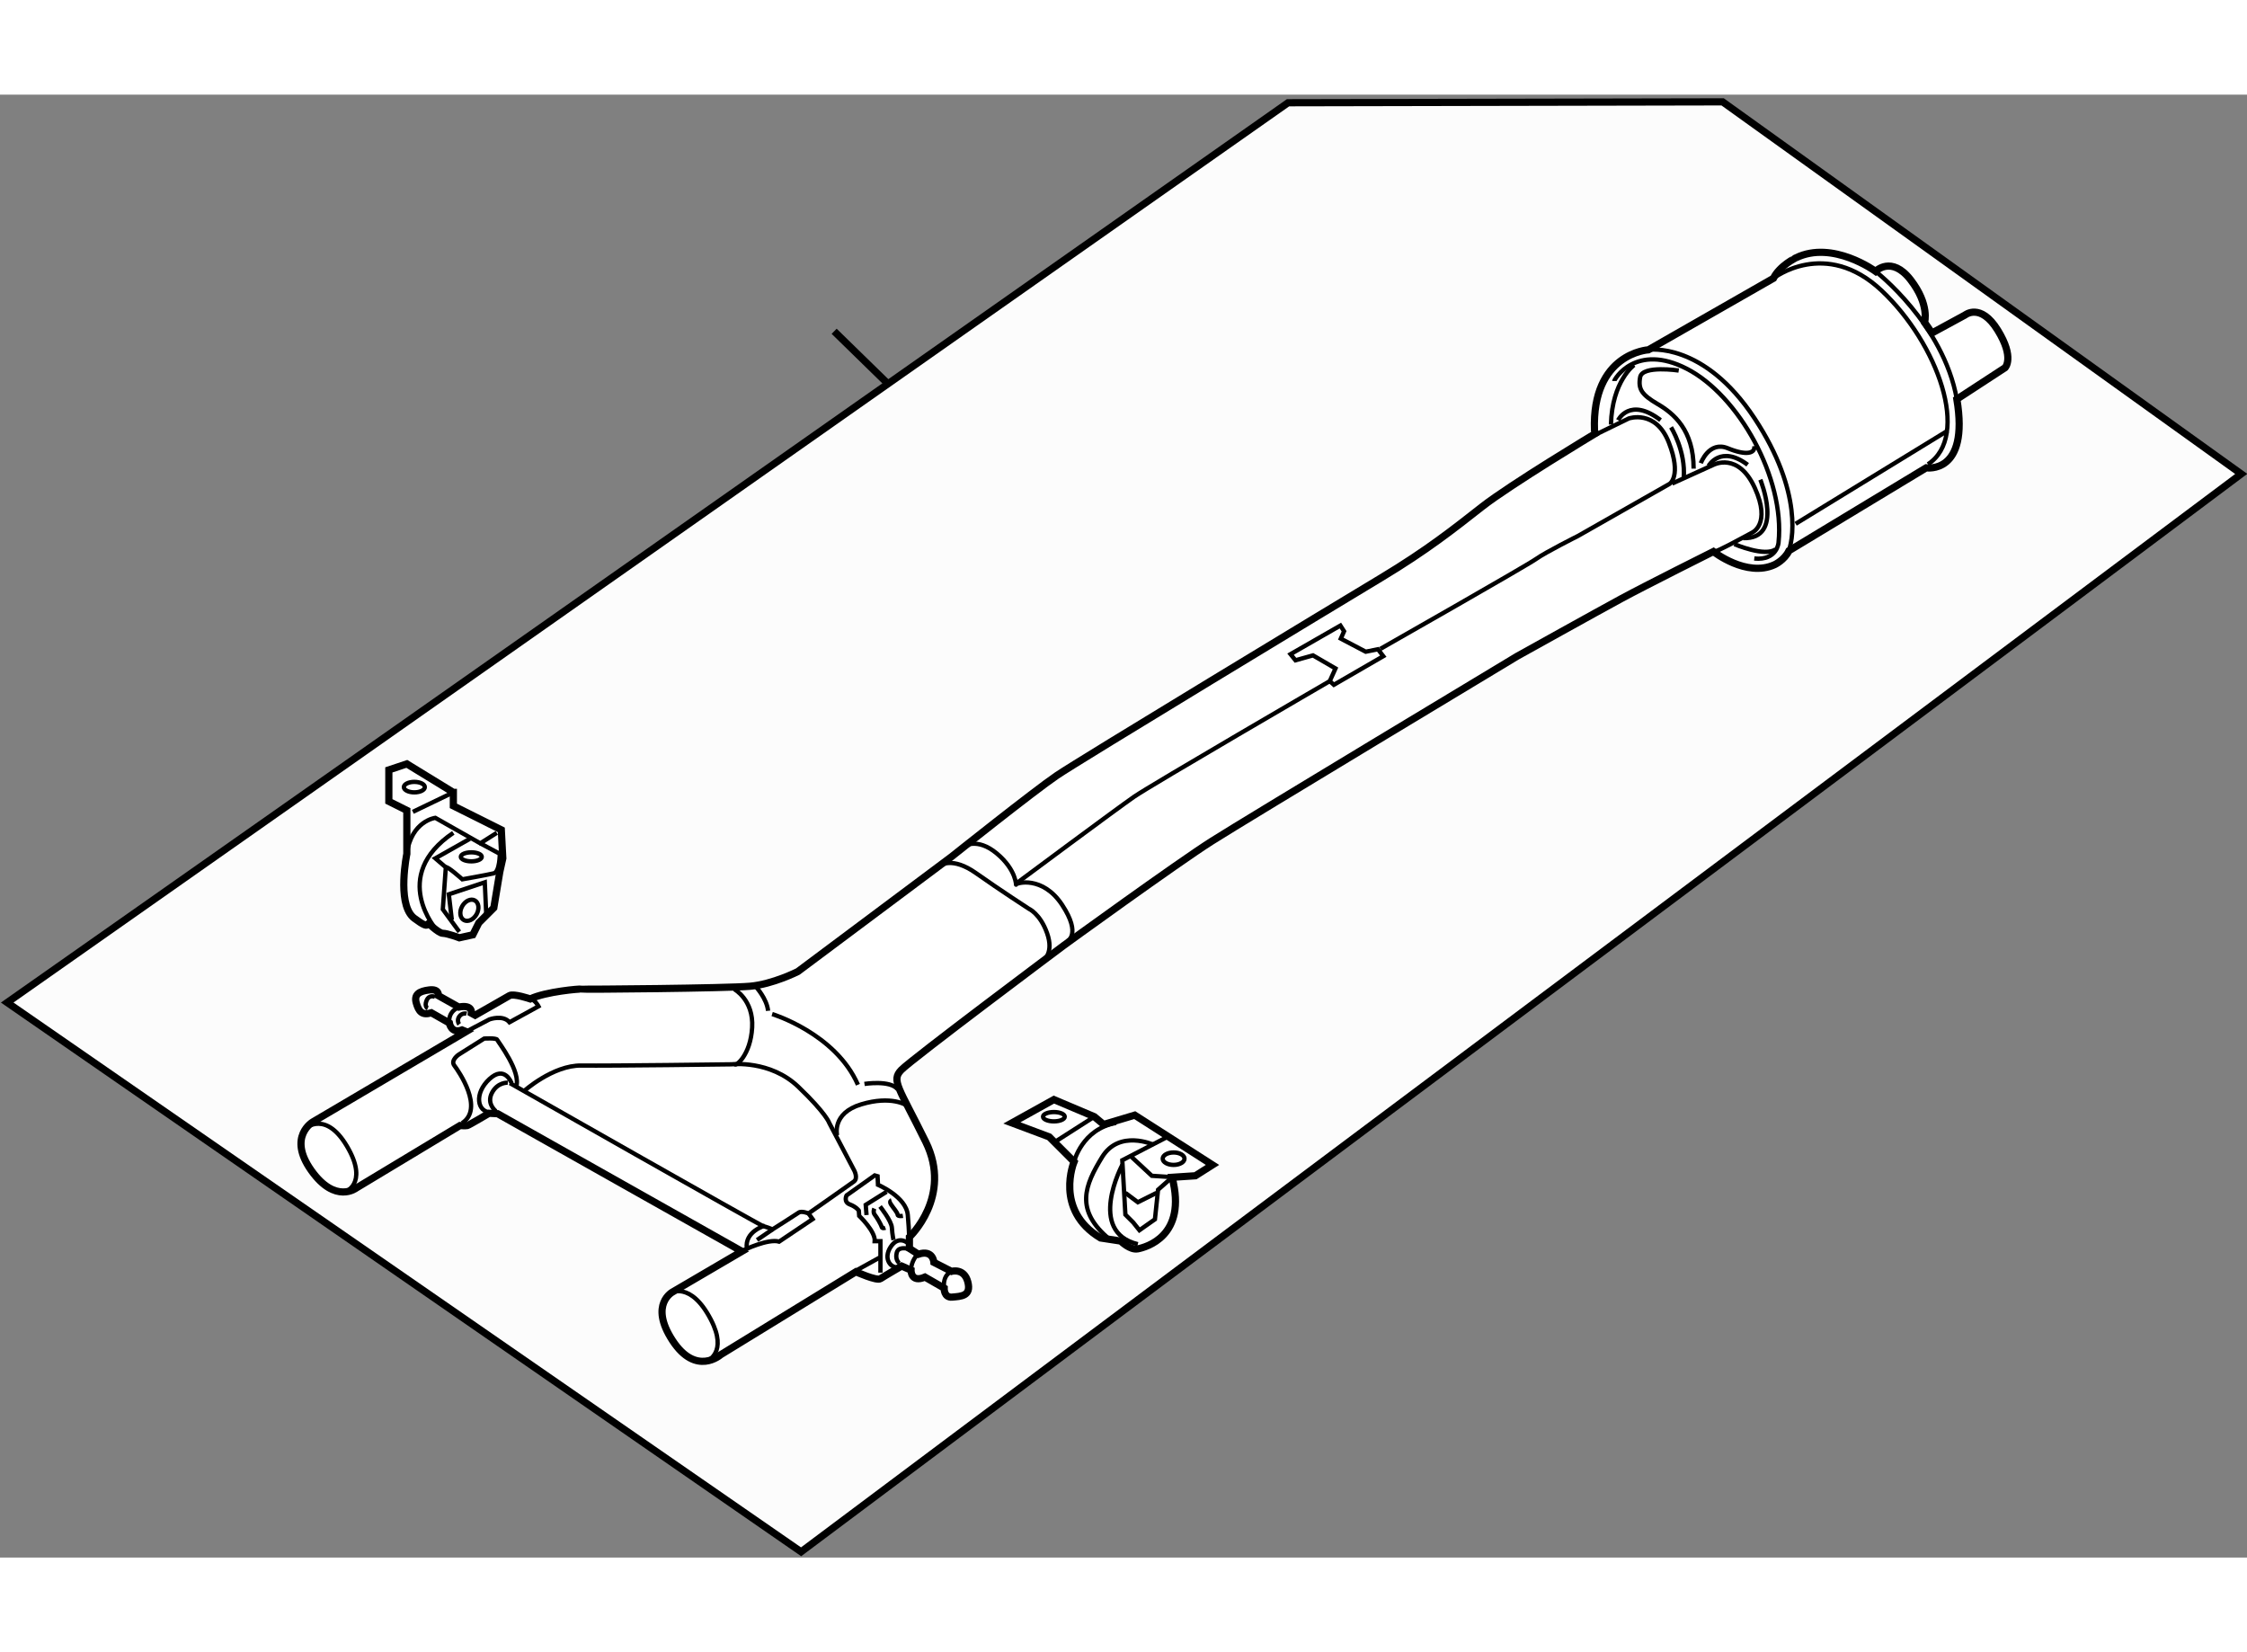 <?xml version="1.0" encoding="utf-8"?>
<!-- Generator: Adobe Illustrator 15.1.0, SVG Export Plug-In . SVG Version: 6.00 Build 0)  -->
<!DOCTYPE svg PUBLIC "-//W3C//DTD SVG 1.1//EN" "http://www.w3.org/Graphics/SVG/1.1/DTD/svg11.dtd">
<svg version="1.1" xmlns="http://www.w3.org/2000/svg" xmlns:xlink="http://www.w3.org/1999/xlink" x="0px" y="0px" width="244.8px"
	 height="180px" viewBox="47.287 1.807 156.137 101.652" enable-background="new 0 0 244.8 180" xml:space="preserve">
	
<rect x="47.287" y="1.807" width="156.137" height="101.652" fill="#808080" stroke="none"/>
	
<g><polygon fill="#FCFCFC" stroke="#000000" stroke-width="0.5" points="203.024,28.161 166.987,2.307 136.79,2.369 47.787,64.893 
				102.953,103.059 		"></polygon><line fill="#FCFCFC" stroke="#000000" stroke-width="0.5" x1="105.249" y1="18.249" x2="108.919" y2="21.832"></line></g><g></g><g><path fill="#FFFFFF" stroke="#000000" stroke-width="0.5" d="M170.517,14.569l-8.687,4.968c0,0-3.945,0.227-3.747,5.592
				l0.057,0.227c0,0-5.904,3.548-7.863,5.081s-3.804,3.009-7.012,4.939s-20.95,12.66-22.54,13.739s-7.324,5.649-7.324,5.649
				l-10.674,7.976c0,0-1.731,0.879-3.321,1.021s-11.638,0.228-11.724,0.199s-2.47,0.17-3.549,0.681c0,0-1.165-0.397-1.448-0.227
				s-2.384,1.362-2.384,1.362l-0.256-0.142c0,0,0.113-0.625-0.88-0.426l-1.419-0.795c0,0,0.085-0.482-0.625-0.397
				s-1.078,0.312-0.908,0.908s0.396,0.88,1.05,0.682l1.249,0.709c0,0,0.115,0.766,0.881,0.482l0.283,0.114l-10.645,6.273
				c0,0-1.788,1.022-0.113,3.378s3.123,1.221,3.123,1.221l7.21-4.343c0,0,0.396,0.028,0.511,0s1.505-0.852,1.505-0.852l0.596,0.028
				l16.976,9.566l-4.797,2.811c0,0-1.675,0.852-0.028,3.378s3.35,0.993,3.35,0.993l9.396-5.762c0,0,1.448,0.652,1.703,0.482
				s1.476-0.881,1.476-0.881l0.653,0.284c0,0-0.028,0.909,0.966,0.483l1.334,0.766c0,0-0.029,0.682,0.567,0.625
				s1.335-0.057,1.079-1.051s-1.136-0.738-1.136-0.738l-1.221-0.624c0,0-0.056-0.909-1.078-0.567l-0.625-0.398v-0.795
				c0,0,3.008-2.81,1.135-6.613s-2.413-4.258-1.703-4.996s11.299-8.657,11.299-8.657s7.863-5.706,10.276-7.239
				s21.233-12.859,21.233-12.859s5.563-3.095,7.238-4.003s6.388-3.265,6.388-3.265s2.3,1.817,4.258,0.909
				c0,0,0.681-0.313,0.993-0.966l9.538-5.763c0,0,3.009,0.482,2.129-4.769l3.35-2.186c0,0,0.682-0.683-0.511-2.612
				s-2.271-1.049-2.271-1.049l-2.299,1.249l-0.511-0.738c0,0,0.368-1.221-0.966-2.952s-2.44-0.596-2.44-0.596
				s-2.981-2.186-5.536-0.937C172.077,13.149,170.943,13.689,170.517,14.569z"></path><path fill="none" stroke="#000000" stroke-width="0.3" d="M177.613,14.086c0,0,4.712,3.632,5.648,8.884"></path><path fill="none" stroke="#000000" stroke-width="0.3" d="M161.83,19.537c0,0,3.838-0.607,7.381,4.769
				c3.385,5.137,2.668,8.687,2.299,9.339"></path><path fill="none" stroke="#000000" stroke-width="0.3" d="M158.14,25.441l2.328-1.135c0,0,1.874-0.653,2.782,1.675
				s0.057,2.867,0.057,2.867l-6.388,3.633c0,0-2.215,1.107-2.896,1.59s-10.815,6.245-10.815,6.245"></path><polygon fill="none" stroke="#000000" stroke-width="0.3" points="140.427,38.698 140.682,39.095 140.455,39.606 142.187,40.515 
				143.038,40.344 143.407,40.827 139.973,42.814 139.688,42.559 140.086,41.678 138.524,40.77 137.304,41.111 136.963,40.685 		"></polygon><path fill="none" stroke="#000000" stroke-width="0.3" d="M139.688,42.559c0,0-12.404,7.21-13.597,8.034s-8.062,5.933-8.062,5.933
				"></path><path fill="none" stroke="#000000" stroke-width="0.3" d="M112.637,55.361c0,0,0.823-0.624,2.47,0.54s3.662,2.47,3.662,2.47
				s0.795,0.341,1.277,1.703s-0.228,1.845-0.228,1.845"></path><path fill="none" stroke="#000000" stroke-width="0.3" d="M114.227,54.055c0,0,0.936-0.682,2.327,0.482s1.334,2.271,1.334,2.158
				s1.846-0.653,3.208,1.419s0.341,2.527,0.341,2.527"></path><path fill="none" stroke="#000000" stroke-width="0.3" d="M99.806,63.792c0,0,0.767,0.823,0.852,1.675"></path><path fill="none" stroke="#000000" stroke-width="0.3" d="M100.941,65.694c0,0,4.399,1.334,5.961,4.911"></path><path fill="none" stroke="#000000" stroke-width="0.3" d="M107.356,70.548c0,0,1.789-0.284,2.3,0.369"></path><path fill="none" stroke="#000000" stroke-width="0.3" d="M105.455,74.125c0,0-0.397-1.533,1.675-2.158s3.18,0.028,3.265,0.17"></path><path fill="none" stroke="#000000" stroke-width="0.3" d="M98.302,63.962c0,0,1.363,0.738,1.249,2.668s-1.136,2.697-1.192,2.555"></path><path fill="none" stroke="#000000" stroke-width="0.3" d="M83.683,71.059c0,0,2.016-1.817,4.003-1.789s10.446-0.085,10.446-0.085
				s2.668-0.312,4.627,1.562s2.157,2.526,2.157,2.526l1.731,3.293c0,0,0.283,0.539-0.028,0.766s-3.15,2.214-3.15,2.214
				s-0.483-0.198-0.682-0.057s-1.816,1.164-1.816,1.164s-0.427-0.17-0.653-0.227s-17.6-9.936-17.6-9.936"></path><path fill="none" stroke="#000000" stroke-width="0.3" d="M83.144,70.775c0.397-1.05-1.249-3.151-1.306-3.293
				s-0.909-0.085-0.909-0.085l-1.76,1.107c0,0-0.595,0.397-0.312,0.766s2.101,2.981,0.539,4.003"></path><path fill="none" stroke="#000000" stroke-width="0.3" d="M79.676,66.914l1.622-0.851c0,0,0.938-0.341,1.392,0.199l2.016-1.107
				c0,0-0.235-0.457-0.572-0.512"></path><path fill="none" stroke="#000000" stroke-width="0.3" d="M79.254,65.183c0,0-0.86,0.253-0.742,1.134"></path><path fill="none" stroke="#000000" stroke-width="0.3" d="M77.522,64.502c0,0-0.413-0.199-0.596,0.255
				c-0.171,0.426,0.085,0.539,0.085,0.539"></path><path fill="none" stroke="#000000" stroke-width="0.3" d="M79.709,65.666c0,0-0.313-0.085-0.512,0.199s0,0.54,0,0.54"></path><path fill="none" stroke="#000000" stroke-width="0.3" d="M82.575,70.463c0,0-0.709-0.056-1.106,0.71s0.284,1.277,0.284,1.277"></path><path fill="none" stroke="#000000" stroke-width="0.3" d="M82.831,70.491c0,0-0.455-1.277-1.533-0.284s-0.879,2.328,0.143,2.328"></path><path fill="none" stroke="#000000" stroke-width="0.3" d="M68.496,73.642c0,0,1.496-1.366,3.037,1.476
				c1.277,2.356-0.228,2.98-0.313,2.896"></path><path fill="none" stroke="#000000" stroke-width="0.3" d="M93.846,85.082c0,0,1.424-0.885,2.839,1.846
				c1.192,2.299-0.255,2.867-0.255,2.867"></path><path fill="none" stroke="#000000" stroke-width="0.3" d="M98.956,82.102c0,0,1.704-0.823,2.47-0.596l2.327-1.562l-0.284-0.397"></path><line fill="none" stroke="#000000" stroke-width="0.3" x1="100.971" y1="80.654" x2="99.893" y2="81.392"></line><path fill="none" stroke="#000000" stroke-width="0.3" d="M100.432,80.398c0,0-1.42,0.397-1.249,1.59"></path><path fill="none" stroke="#000000" stroke-width="0.3" d="M108.466,83.662v-2.186h-0.397c0.057-0.681-1.079-1.76-1.079-1.76
				l-0.028-0.369c0,0-0.17-0.255-0.624-0.426s-0.228-0.625-0.228-0.625l1.959-1.391l0.198,0.057l0.028,0.596
				c0,0,1.958,0.823,2.072,2.101s0.078,1.701,0.11,1.531"></path><line fill="none" stroke="#000000" stroke-width="0.3" x1="108.409" y1="82.612" x2="106.819" y2="83.492"></line><polyline fill="none" stroke="#000000" stroke-width="0.3" points="108.892,78.042 107.443,78.951 107.5,79.66 		"></polyline><path fill="none" stroke="#000000" stroke-width="0.3" d="M111.103,82.385c-0.054-0.057-0.516,0.48-0.512,1.106"></path><path fill="none" stroke="#000000" stroke-width="0.3" d="M113.401,83.576c0,0-0.628,0.227-0.511,1.164"></path><path fill="none" stroke="#000000" stroke-width="0.3" d="M110.367,81.988c-0.113,0-0.653-0.143-0.767,0.283
				s0.086,0.682,0.199,0.738"></path><path fill="none" stroke="#000000" stroke-width="0.3" d="M110.452,81.676c0,0-0.687-0.704-1.277,0.199
				c-0.539,0.822,0.001,1.531,0.625,1.418"></path><path fill="none" stroke="#000000" stroke-width="0.3" d="M108.438,79.064c0,0,0.795,0.994,0.823,1.476s0.113,0.852,0.113,0.852"></path><path fill="none" stroke="#000000" stroke-width="0.3" d="M109.232,78.638c0,0-0.172,0.057-0.029,0.284s0.455,0.568,0.455,0.71
				s0.368,0.085,0.368,0.085"></path><path fill="none" stroke="#000000" stroke-width="0.3" d="M108.04,79.206c0,0-0.113,0.255,0.028,0.426s0.454,0.709,0.482,0.852
				s0.256,0.057,0.256,0.057"></path><path fill="none" stroke="#000000" stroke-width="0.3" d="M163.479,28.83l2.872-1.302c0,0,1.724-0.919,2.873,1.609
				s-0.191,3.103-0.191,3.103s-2.774,1.53-2.689,1.32"></path><path fill="none" stroke="#000000" stroke-width="0.3" d="M166.007,27.604c0,0,0.842-1.494,2.72-0.077"></path><path fill="none" stroke="#000000" stroke-width="0.3" d="M169.608,28.562c0,0,1.686,4.137-1.188,4.061"></path><path fill="none" stroke="#000000" stroke-width="0.3" d="M165.471,27.412c0,0,0.574-1.571,1.877-1.034s1.915,0.344,1.839-0.153"></path><path fill="none" stroke="#000000" stroke-width="0.3" d="M163.938,20.977c0,0-2.529-0.383-2.682,0.459s0.116,1.226,1.227,1.877
				s2.489,1.8,2.489,4.482"></path><path fill="none" stroke="#000000" stroke-width="0.3" d="M159.725,24.424c0,0,0.806-1.647,2.95,0"></path><path fill="none" stroke="#000000" stroke-width="0.3" d="M163.402,24.922c0,0,1.034,1.647,0.881,3.524"></path><path fill="none" stroke="#000000" stroke-width="0.3" d="M159.457,21.705c0-0.115,1.494-2.682,5.057-0.843
				s6.818,7.584,6.358,12.066c0,0-0.077,1.265-1.686,1.111"></path><path fill="none" stroke="#000000" stroke-width="0.3" d="M160.836,20.594c0,0-1.533,1.111-1.609,4.137"></path><path fill="none" stroke="#000000" stroke-width="0.3" d="M167.808,33.043c0,0,2.146,0.919,2.873,0.345"></path><line fill="none" stroke="#000000" stroke-width="0.3" x1="172.06" y1="31.626" x2="182.632" y2="25.152"></line><path fill="none" stroke="#000000" stroke-width="0.3" d="M170.517,14.569c0,0,3.611-2.824,7.519,0.854s6.205,10.113,3.218,12.066
				"></path></g>



	
<g><path fill="#FFFFFF" stroke="#000000" stroke-width="0.5" d="M131.539,76.175l-5.402-3.458l-2.161,0.648l-0.649-0.541
				l-2.809-1.188l-2.917,1.621l2.594,0.972l1.727,1.728c0,0-1.404,3.35,1.838,5.295l1.405,0.216c0,0,0.647,0.648,1.187,0.54
				c0.542-0.107,3.457-0.866,2.378-4.971l1.621-0.107L131.539,76.175z"></path><path fill="none" stroke="#000000" stroke-width="0.3" d="M121.921,75.958c0,0,0.541-2.268,2.918-2.7"></path><polyline fill="none" stroke="#000000" stroke-width="0.3" points="128.404,74.23 125.272,75.851 125.487,79.632 126.029,80.172 
				126.461,80.713 127.54,79.956 127.756,77.903 128.729,77.039 		"></polyline><ellipse fill="none" stroke="#000000" stroke-width="0.3" cx="128.837" cy="75.743" rx="0.757" ry="0.432"></ellipse><ellipse fill="none" stroke="#000000" stroke-width="0.3" cx="120.518" cy="72.826" rx="0.756" ry="0.324"></ellipse><polyline fill="none" stroke="#000000" stroke-width="0.3" points="125.812,75.527 127.325,76.932 128.946,77.039 		"></polyline><path fill="none" stroke="#000000" stroke-width="0.3" d="M127.433,74.77c0,0-2.378-1.08-3.565,0.864
				c-1.188,1.945-1.944,3.674,0.541,5.728"></path><path fill="none" stroke="#000000" stroke-width="0.3" d="M125.272,76.175c0,0-2.485,4.645,1.079,5.509"></path><line fill="none" stroke="#000000" stroke-width="0.3" x1="123.326" y1="72.826" x2="120.626" y2="74.554"></line><polyline fill="none" stroke="#000000" stroke-width="0.3" points="127.65,78.12 126.352,78.769 125.487,78.12 		"></polyline></g>



	
<g><path fill="#FFFFFF" stroke="#000000" stroke-width="0.5" d="M78.786,50.289l-3.229-1.979l-1.25,0.417v2.188l1.25,0.625v3.021
				c0,0-0.685,3.324,0.409,4.384c0.036,0.034,0.073,0.066,0.112,0.095c1.25,0.938,0.834,0.208,0.834,0.208s0.833,0.833,1.146,0.833
				s1.146,0.313,1.146,0.313l0.938-0.208l0.417-0.833l1.042-1.042l0.416-2.5l0.209-0.938l-0.104-1.979l-3.333-1.667V50.289z"></path><line fill="none" stroke="#000000" stroke-width="0.3" x1="78.786" y1="50.289" x2="75.974" y2="51.643"></line><path fill="none" stroke="#000000" stroke-width="0.3" d="M81.807,53.101l-1.146,0.729l-3.125-1.771c0,0-1.667,0.208-1.979,2.5"></path><polyline fill="none" stroke="#000000" stroke-width="0.3" points="79.202,59.976 78.057,58.414 78.265,55.497 77.536,54.872 
				79.932,53.518 		"></polyline><path fill="none" stroke="#000000" stroke-width="0.3" d="M77.64,59.872c0,0-3.333-3.75,1.146-6.771"></path><ellipse fill="none" stroke="#000000" stroke-width="0.3" cx="76.078" cy="49.924" rx="0.729" ry="0.364"></ellipse><ellipse fill="none" stroke="#000000" stroke-width="0.3" cx="80.036" cy="54.768" rx="0.729" ry="0.313"></ellipse><ellipse transform="matrix(-0.872 -0.489 0.489 -0.872 120.967 148.525)" fill="none" stroke="#000000" stroke-width="0.3" cx="79.879" cy="58.466" rx="0.573" ry="0.781"></ellipse><path fill="none" stroke="#000000" stroke-width="0.3" d="M78.265,55.497c0.104-0.104,1.146,0.833,1.146,0.833
				s1.771-0.312,2.188-0.417c0.416-0.104,0.416-1.354,0.416-1.354l-1.354-0.729"></path><polyline fill="none" stroke="#000000" stroke-width="0.3" points="81.077,58.83 80.974,56.539 78.474,57.372 78.682,59.143 		"></polyline></g>


</svg>